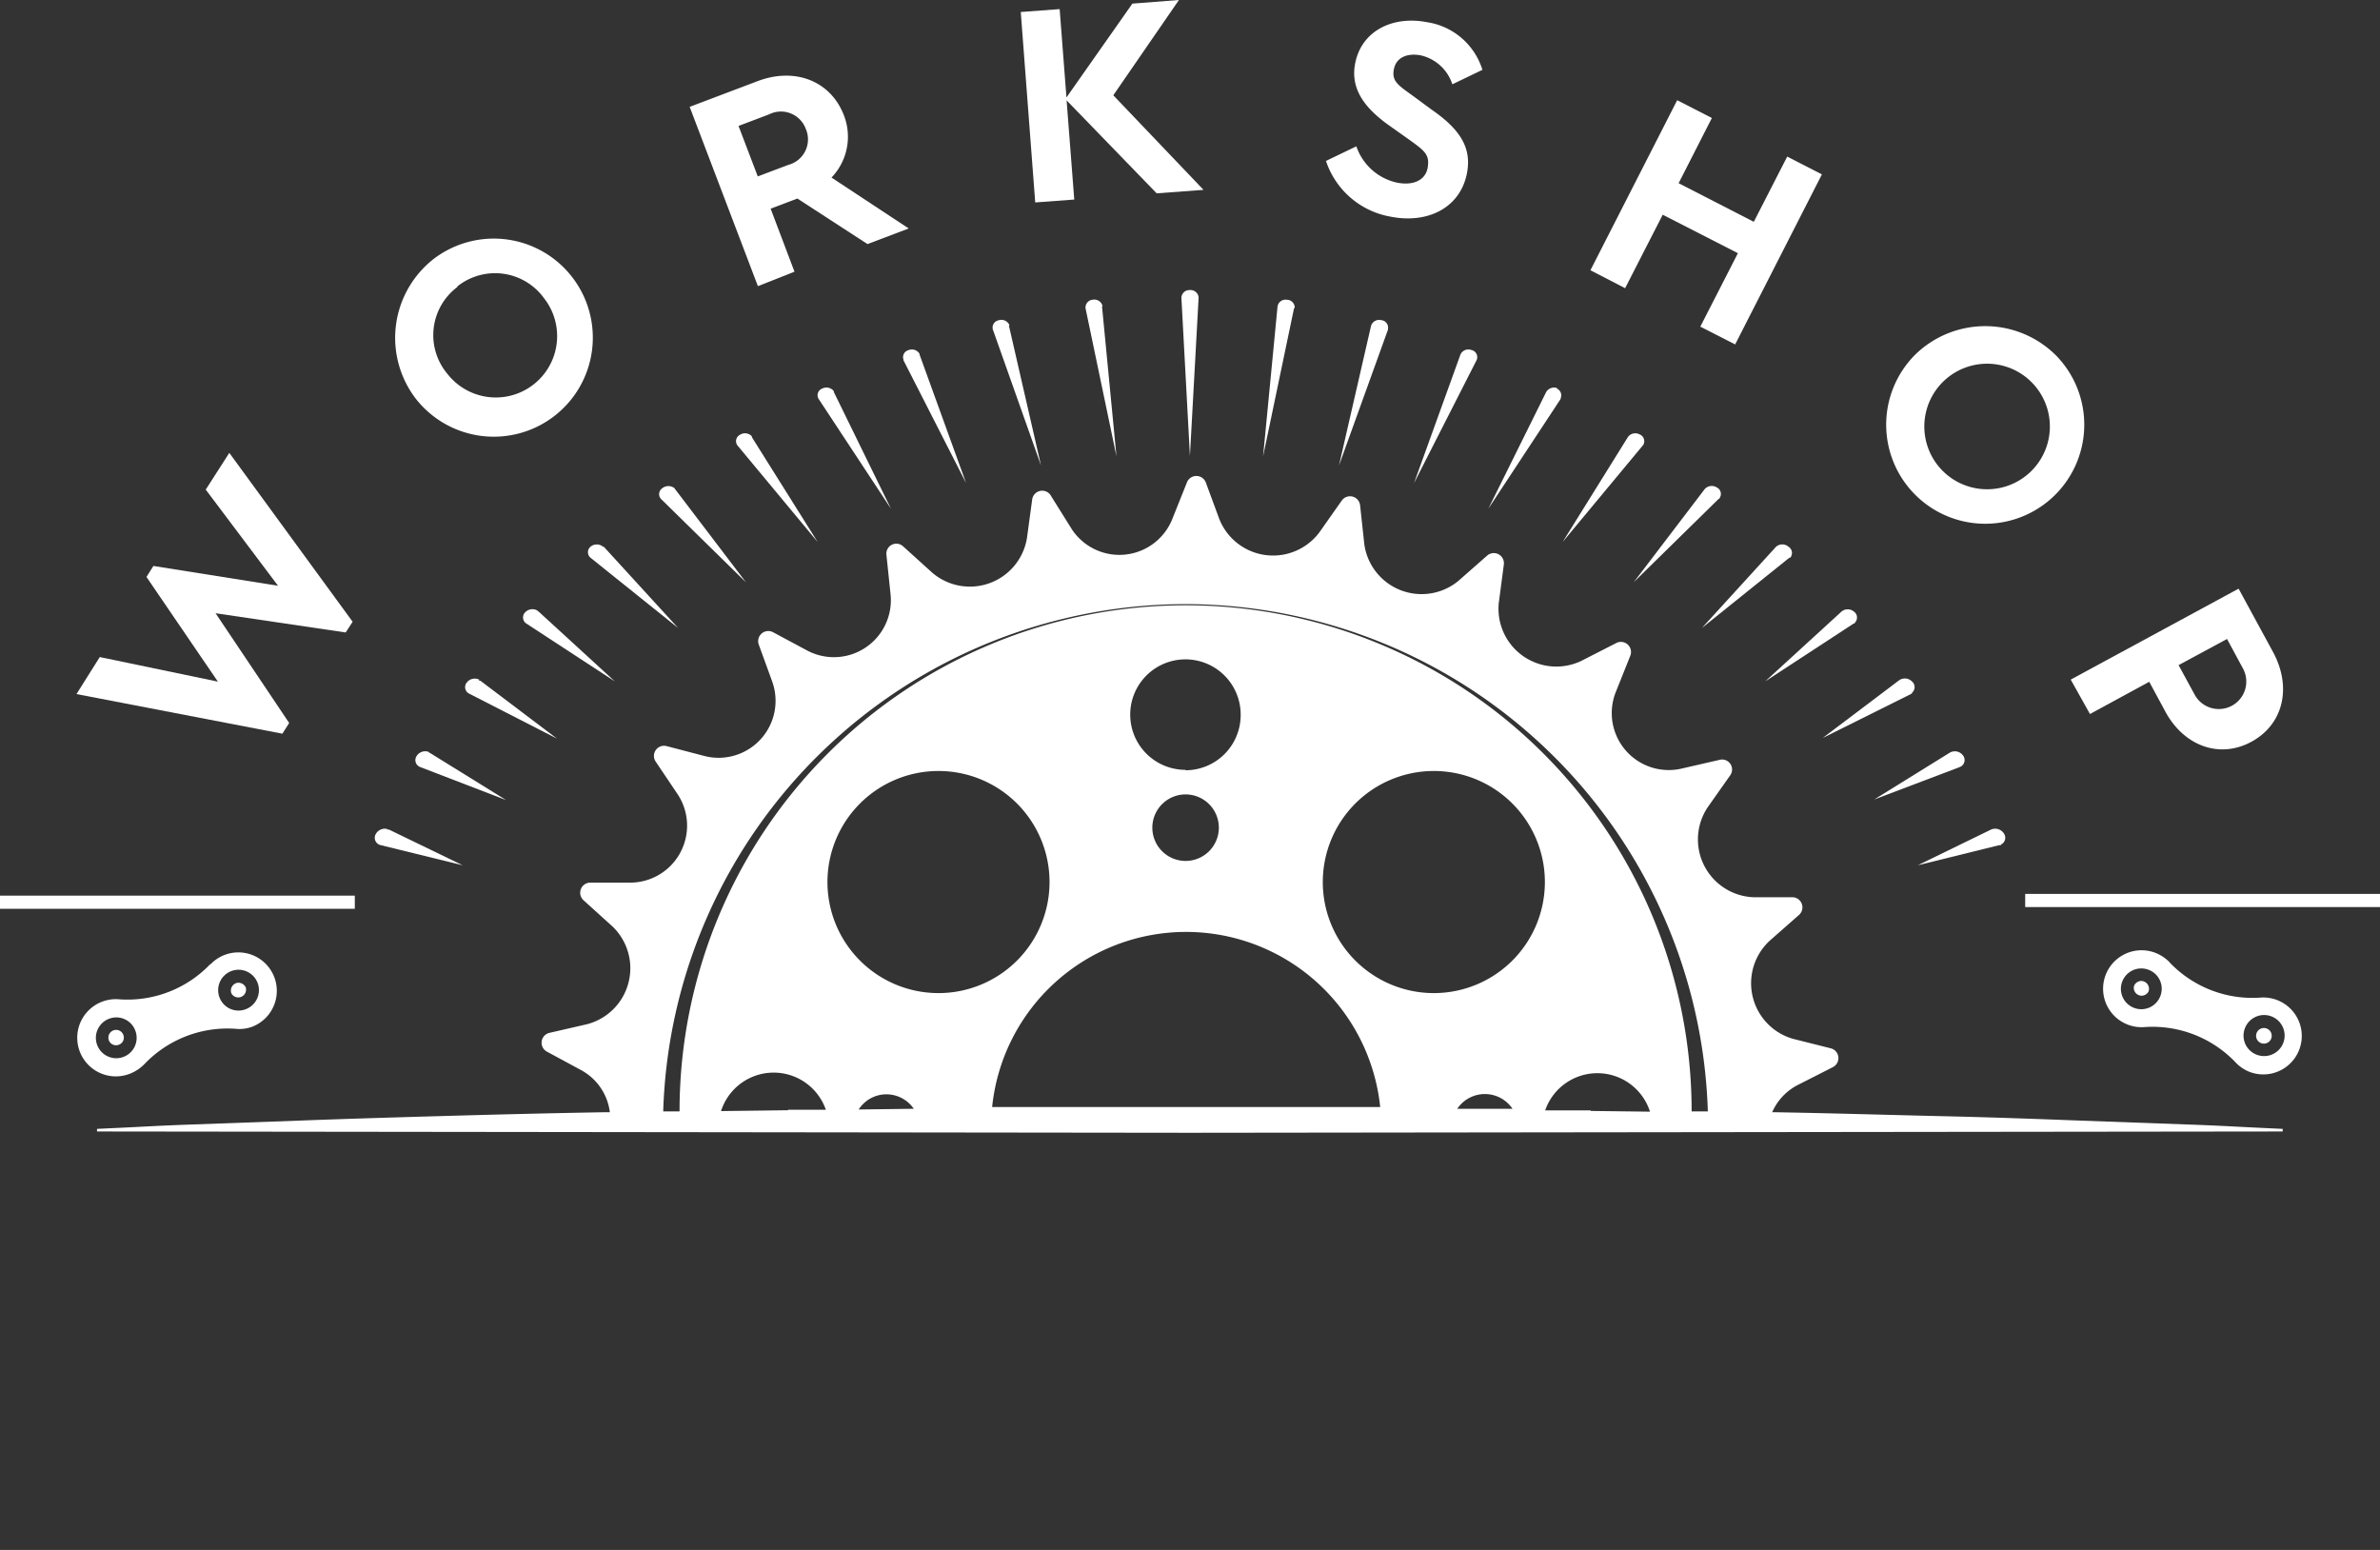 <svg id="Layer_1" data-name="Layer 1" xmlns="http://www.w3.org/2000/svg" viewBox="0 0 164.61 107.19"><rect x="0" y="0" width="164.61" height="107.19" fill="#333333" stroke="none"/><defs><style>.cls-1,.cls-2{fill:#fff;}.cls-2{fill-rule:evenodd;}</style></defs><path class="cls-1" d="M87.06,107.19Z"/><path id="Fill-471" class="cls-2" d="M140.07,61.82h24.54v.91H140.07Z"/><path id="Fill-396" class="cls-2" d="M155.26,71.13a1.42,1.42,0,1,1,.82,1.81,1.41,1.41,0,0,1-.82-1.81Zm-5.84-2.25a1.41,1.41,0,1,1-.81-1.81,1.4,1.4,0,0,1,.81,1.81Zm.64-2.33a2.82,2.82,0,0,0-1-.66,2.66,2.66,0,1,0-.74,5.14h0a7.94,7.94,0,0,1,6.3,2.44h0a2.63,2.63,0,0,0,1,.67,2.66,2.66,0,1,0,.74-5.15h0a7.91,7.91,0,0,1-6.3-2.43Z"/><path id="Fill-397" class="cls-2" d="M156.39,72.14a.54.54,0,0,0,.69-.3.54.54,0,1,0-.69.3"/><path id="Fill-398" class="cls-2" d="M148.3,67.88a.54.54,0,0,0-.7.3.54.54,0,0,0,1,.39.54.54,0,0,0-.31-.69"/><path id="Fill-471-2" data-name="Fill-471" class="cls-2" d="M0,61.94H24.54v.91H0Z"/><path id="Fill-497" class="cls-2" d="M107.73,26.85a.64.64,0,0,0-.79.26l-4,8.07,5-7.59a.09.09,0,0,0,0-.05.51.51,0,0,0-.32-.69"/><path id="Fill-498" class="cls-2" d="M113.66,30.76a.51.51,0,0,0-.26-.72.63.63,0,0,0-.81.19l-4.51,7.25,5.54-6.67,0,0"/><path id="Fill-499" class="cls-2" d="M128.28,43.07a.5.5,0,0,0-.05-.77.67.67,0,0,0-.87,0l-5.27,4.82,6.12-4,.07,0"/><path id="Fill-500" class="cls-2" d="M118.93,34.45a.5.5,0,0,0-.19-.74.65.65,0,0,0-.84.12L113,40.26l5.87-5.76s0,0,.05,0"/><path id="Fill-501" class="cls-2" d="M135.64,53a.52.52,0,0,0,.11-.78.7.7,0,0,0-.89-.17l-5.23,3.24,5.91-2.24.1-.05"/><path id="Fill-502" class="cls-2" d="M138.39,58.41a.52.52,0,0,0,.2-.78.72.72,0,0,0-.88-.26l-5.07,2.47,5.63-1.39.12,0"/><path id="Fill-503" class="cls-2" d="M132.24,47.91a.51.51,0,0,0,0-.78.69.69,0,0,0-.88-.09l-5.3,4L132.16,48l.08-.05"/><path id="Fill-504" class="cls-2" d="M102.15,24.85a.51.51,0,0,0-.4-.65.6.6,0,0,0-.74.32L97.8,33.41l4.33-8.51,0,0"/><path id="Fill-505" class="cls-2" d="M123.82,38.57a.51.51,0,0,0-.12-.76.66.66,0,0,0-.86,0l-5.13,5.62,6.05-4.86.06,0"/><path id="Fill-506" class="cls-2" d="M33.14,47a.7.7,0,0,0-.87.22.5.5,0,0,0,.18.75l6.07,3.11-5.29-4-.09,0"/><path id="Fill-507" class="cls-2" d="M29.65,52a.7.7,0,0,0-.85.31.51.51,0,0,0,.27.74L35,55.33l-5.23-3.24-.1-.05"/><path id="Fill-508" class="cls-2" d="M37.18,42.23a.69.69,0,0,0-.87.13.5.5,0,0,0,.09.76l6.12,4-5.26-4.82-.08-.05"/><path id="Fill-509" class="cls-2" d="M41.71,37.81a.68.68,0,0,0-.87,0,.5.5,0,0,0,0,.76l6.06,4.86-5.14-5.62-.06,0"/><path id="Fill-510" class="cls-2" d="M96,22.74a.52.52,0,0,0-.47-.6.59.59,0,0,0-.7.38l-2.22,9.67L96,22.79s0,0,0-.05"/><path id="Fill-511" class="cls-2" d="M26.78,57.33a.72.72,0,0,0-.82.41.52.52,0,0,0,.38.71L32,59.84,26.9,57.37l-.12,0"/><path id="Fill-512" class="cls-2" d="M46.66,33.77a.68.68,0,0,0-.86,0,.49.49,0,0,0-.07.75l5.87,5.76-4.89-6.43-.05-.06"/><path id="Fill-513" class="cls-2" d="M69.81,22.52s0,0,0-.05a.61.61,0,0,0-.74-.32.51.51,0,0,0-.4.64L72,32.19l-2.22-9.67"/><path id="Fill-514" class="cls-2" d="M62.48,24.9l4.34,8.51L63.6,24.52a.08.08,0,0,0,0-.05.62.62,0,0,0-.78-.25.5.5,0,0,0-.32.68"/><path id="Fill-515" class="cls-2" d="M76.25,21.19a.43.43,0,0,0,0-.05.59.59,0,0,0-.69-.41.54.54,0,0,0-.48.59l2.14,10.24-1-10.37"/><path id="Fill-516" class="cls-2" d="M89.55,21.28a.55.55,0,0,0-.55-.55.56.56,0,0,0-.64.46l-1,10.37,2.14-10.24a.06.06,0,0,1,0,0"/><path id="Fill-517" class="cls-2" d="M82.28,20.06a.55.55,0,0,0-.57.53l.59,10.94.6-10.94v-.05a.57.57,0,0,0-.62-.48"/><path id="Fill-518" class="cls-2" d="M61.62,35.18l-3.95-8.07,0-.06a.65.65,0,0,0-.82-.17.49.49,0,0,0-.23.71l5,7.59"/><path id="Fill-519" class="cls-2" d="M52,30.17a.65.65,0,0,0-.84-.09.49.49,0,0,0-.15.73l5.54,6.67L52,30.23a.21.21,0,0,0,0-.06"/><path id="Fill-520" class="cls-2" d="M82,41.78a36.19,36.19,0,0,1,36.12,35.08l-1.12,0a35,35,0,0,0-70,0l-1.13,0A36.19,36.19,0,0,1,82,41.78Zm-27.49,35-4.64.06a3.82,3.82,0,0,1,7.25-.09l-2.61,0Zm6.8-1.1a2.3,2.3,0,0,1,1.89,1l-3.81.05a2.28,2.28,0,0,1,1.92-1.05Zm3.56-7A7.68,7.68,0,1,1,72.59,61a7.68,7.68,0,0,1-7.68,7.68Zm34.26,0A7.68,7.68,0,1,1,106.85,61a7.68,7.68,0,0,1-7.68,7.68Zm1.66,8a2.3,2.3,0,0,1,3.82,0l-3.82,0Zm9.23.11-3.15,0a3.82,3.82,0,0,1,7.25.09l-4.1-.05ZM82,64.45A13.5,13.5,0,0,1,95.46,76.56H93.05l-10.75,0-10.74,0c-1,0-2,0-2.94,0A13.48,13.48,0,0,1,82,64.45Zm2.3-7.21a2.3,2.3,0,1,1-2.3-2.3,2.3,2.3,0,0,1,2.3,2.3Zm-2.3-4a3.82,3.82,0,1,1,3.81-3.82A3.82,3.82,0,0,1,82,53.27Zm-9.34-19a.7.7,0,0,0-1.27.3l-.36,2.66a4,4,0,0,1-6.56,2.4l-2-1.81a.69.69,0,0,0-1.16.59l.28,2.68A3.94,3.94,0,0,1,55.85,45l-2.37-1.27a.7.7,0,0,0-1,.85l.92,2.53a3.94,3.94,0,0,1-4.69,5.17l-2.6-.68a.7.7,0,0,0-.76,1.07l1.5,2.23a3.94,3.94,0,0,1-3.32,6.14l-2.69,0a.7.7,0,0,0-.48,1.22l2,1.81a4,4,0,0,1-1.75,6.76L38,71.43a.7.7,0,0,0-.17,1.3L40.18,74a3.85,3.85,0,0,1,2,2.92h-.41c-4.06.07-7.9.17-11.44.27s-6.79.2-9.67.31l-7.46.27c-2.06.07-3.69.17-4.79.22l-1.7.08v.18l75.58.09,75.59-.09v-.18l-1.7-.08c-1.11-.05-2.73-.15-4.8-.22l-7.45-.27c-2.88-.11-6.13-.23-9.67-.31s-7.38-.2-11.44-.27h-.25a3.85,3.85,0,0,1,1.8-1.9l2.4-1.22a.7.7,0,0,0-.14-1.3L124,71.84a4,4,0,0,1-1.58-6.8l2-1.76a.7.7,0,0,0-.45-1.23l-2.69,0a4,4,0,0,1-3.17-6.22l1.55-2.2a.69.69,0,0,0-.73-1.08l-2.61.6a3.94,3.94,0,0,1-4.57-5.28l1-2.5a.7.7,0,0,0-1-.88l-2.39,1.22a4,4,0,0,1-5.7-4l.35-2.66a.7.7,0,0,0-1.15-.63l-2,1.76a4,4,0,0,1-6.5-2.55l-.29-2.68a.7.7,0,0,0-1.27-.33l-1.55,2.2a4,4,0,0,1-6.92-.93l-.93-2.52a.7.7,0,0,0-1.31,0l-1,2.5a3.94,3.94,0,0,1-6.94.76L72.7,34.31Z"/><path class="cls-1" d="M15.86,31.32,24.39,43l-.48.74-9-1.33L20,50l-.47.74L5.29,48,6.9,45.44l8.17,1.7L10.13,39.9l.48-.76,8.62,1.37-5-6.65Z"/><path class="cls-1" d="M30.07,17.85a6.85,6.85,0,1,1-1.33,9.7A6.92,6.92,0,0,1,30.07,17.85Zm1.56,2a4.16,4.16,0,0,0-.69,6,4.24,4.24,0,1,0,6.7-5.21A4.18,4.18,0,0,0,31.63,19.81Z"/><path class="cls-1" d="M60,16.88l-4.85-3.15-1.85.7,1.65,4.36-2.53,1L47.7,7.39l4.65-1.76c2.58-1,5.06-.07,6,2.3a4.08,4.08,0,0,1-.84,4.35l5.34,3.52ZM52.41,12.2l2.12-.8a1.82,1.82,0,0,0,1.2-2.49,1.83,1.83,0,0,0-2.54-1l-2.11.8Z"/><path class="cls-1" d="M80,13.37,73.77,6.94l.53,6.86L71.6,14,70.6.83l2.69-.2.47,6.11L78.32.25,81.54,0,77,6.59l6.24,6.54Z"/><path class="cls-1" d="M93.81,10.12a3.84,3.84,0,0,0,2.81,2.51c1.16.23,2-.19,2.13-1.07s-.21-1.13-1.34-1.94l-1.27-.9c-1.81-1.27-2.75-2.61-2.41-4.34.43-2.22,2.56-3.32,5-2.84a4.75,4.75,0,0,1,3.8,3.29l-2.08,1a3,3,0,0,0-2.18-2c-.93-.18-1.7.14-1.86.94s.22,1.08,1.22,1.79L99,7.57c2,1.38,2.8,2.66,2.46,4.41-.46,2.38-2.7,3.52-5.3,3a5.75,5.75,0,0,1-4.45-3.85Z"/><path class="cls-1" d="M116,6.93l2.4,1.23-2.3,4.51,5.2,2.67,2.31-4.51,2.4,1.23-6,11.76-2.41-1.23,2.6-5.08L115,14.85l-2.6,5.08L110,18.69Z"/><path class="cls-1" d="M142.24,24.62a6.85,6.85,0,1,1-9.8-.07A6.93,6.93,0,0,1,142.24,24.62Zm-1.75,1.79a4.34,4.34,0,0,0-6.11,6.17,4.34,4.34,0,0,0,6.11-6.17Z"/><path class="cls-1" d="M154.83,40.71l2.37,4.36c1.32,2.42.76,5-1.47,6.22s-4.72.29-6-2.14l-1.08-2-4.1,2.23L143.22,47ZM151.77,48a1.9,1.9,0,1,0,3.34-1.81l-1.08-2L150.68,46Z"/><path id="Fill-396-2" data-name="Fill-396" class="cls-2" d="M9.35,71.25a1.41,1.41,0,1,1-1.82-.79,1.4,1.4,0,0,1,1.82.79ZM15.19,69a1.41,1.41,0,1,1,1.82.79A1.4,1.4,0,0,1,15.19,69Zm-.64-2.33h0a7.92,7.92,0,0,1-6.3,2.44h0A2.67,2.67,0,1,0,9,74.25a2.89,2.89,0,0,0,1-.67h0a7.93,7.93,0,0,1,6.3-2.43h0A2.54,2.54,0,0,0,17.46,71a2.66,2.66,0,1,0-2.91-4.3Z"/><path id="Fill-397-2" data-name="Fill-397" class="cls-2" d="M8.22,72.25a.52.52,0,0,0,.31-.68.53.53,0,0,0-.69-.31.54.54,0,0,0-.31.69.53.53,0,0,0,.69.3"/><path id="Fill-398-2" data-name="Fill-398" class="cls-2" d="M16.31,68a.55.55,0,0,0-.31.69.54.54,0,0,0,1-.39.55.55,0,0,0-.7-.3"/></svg>